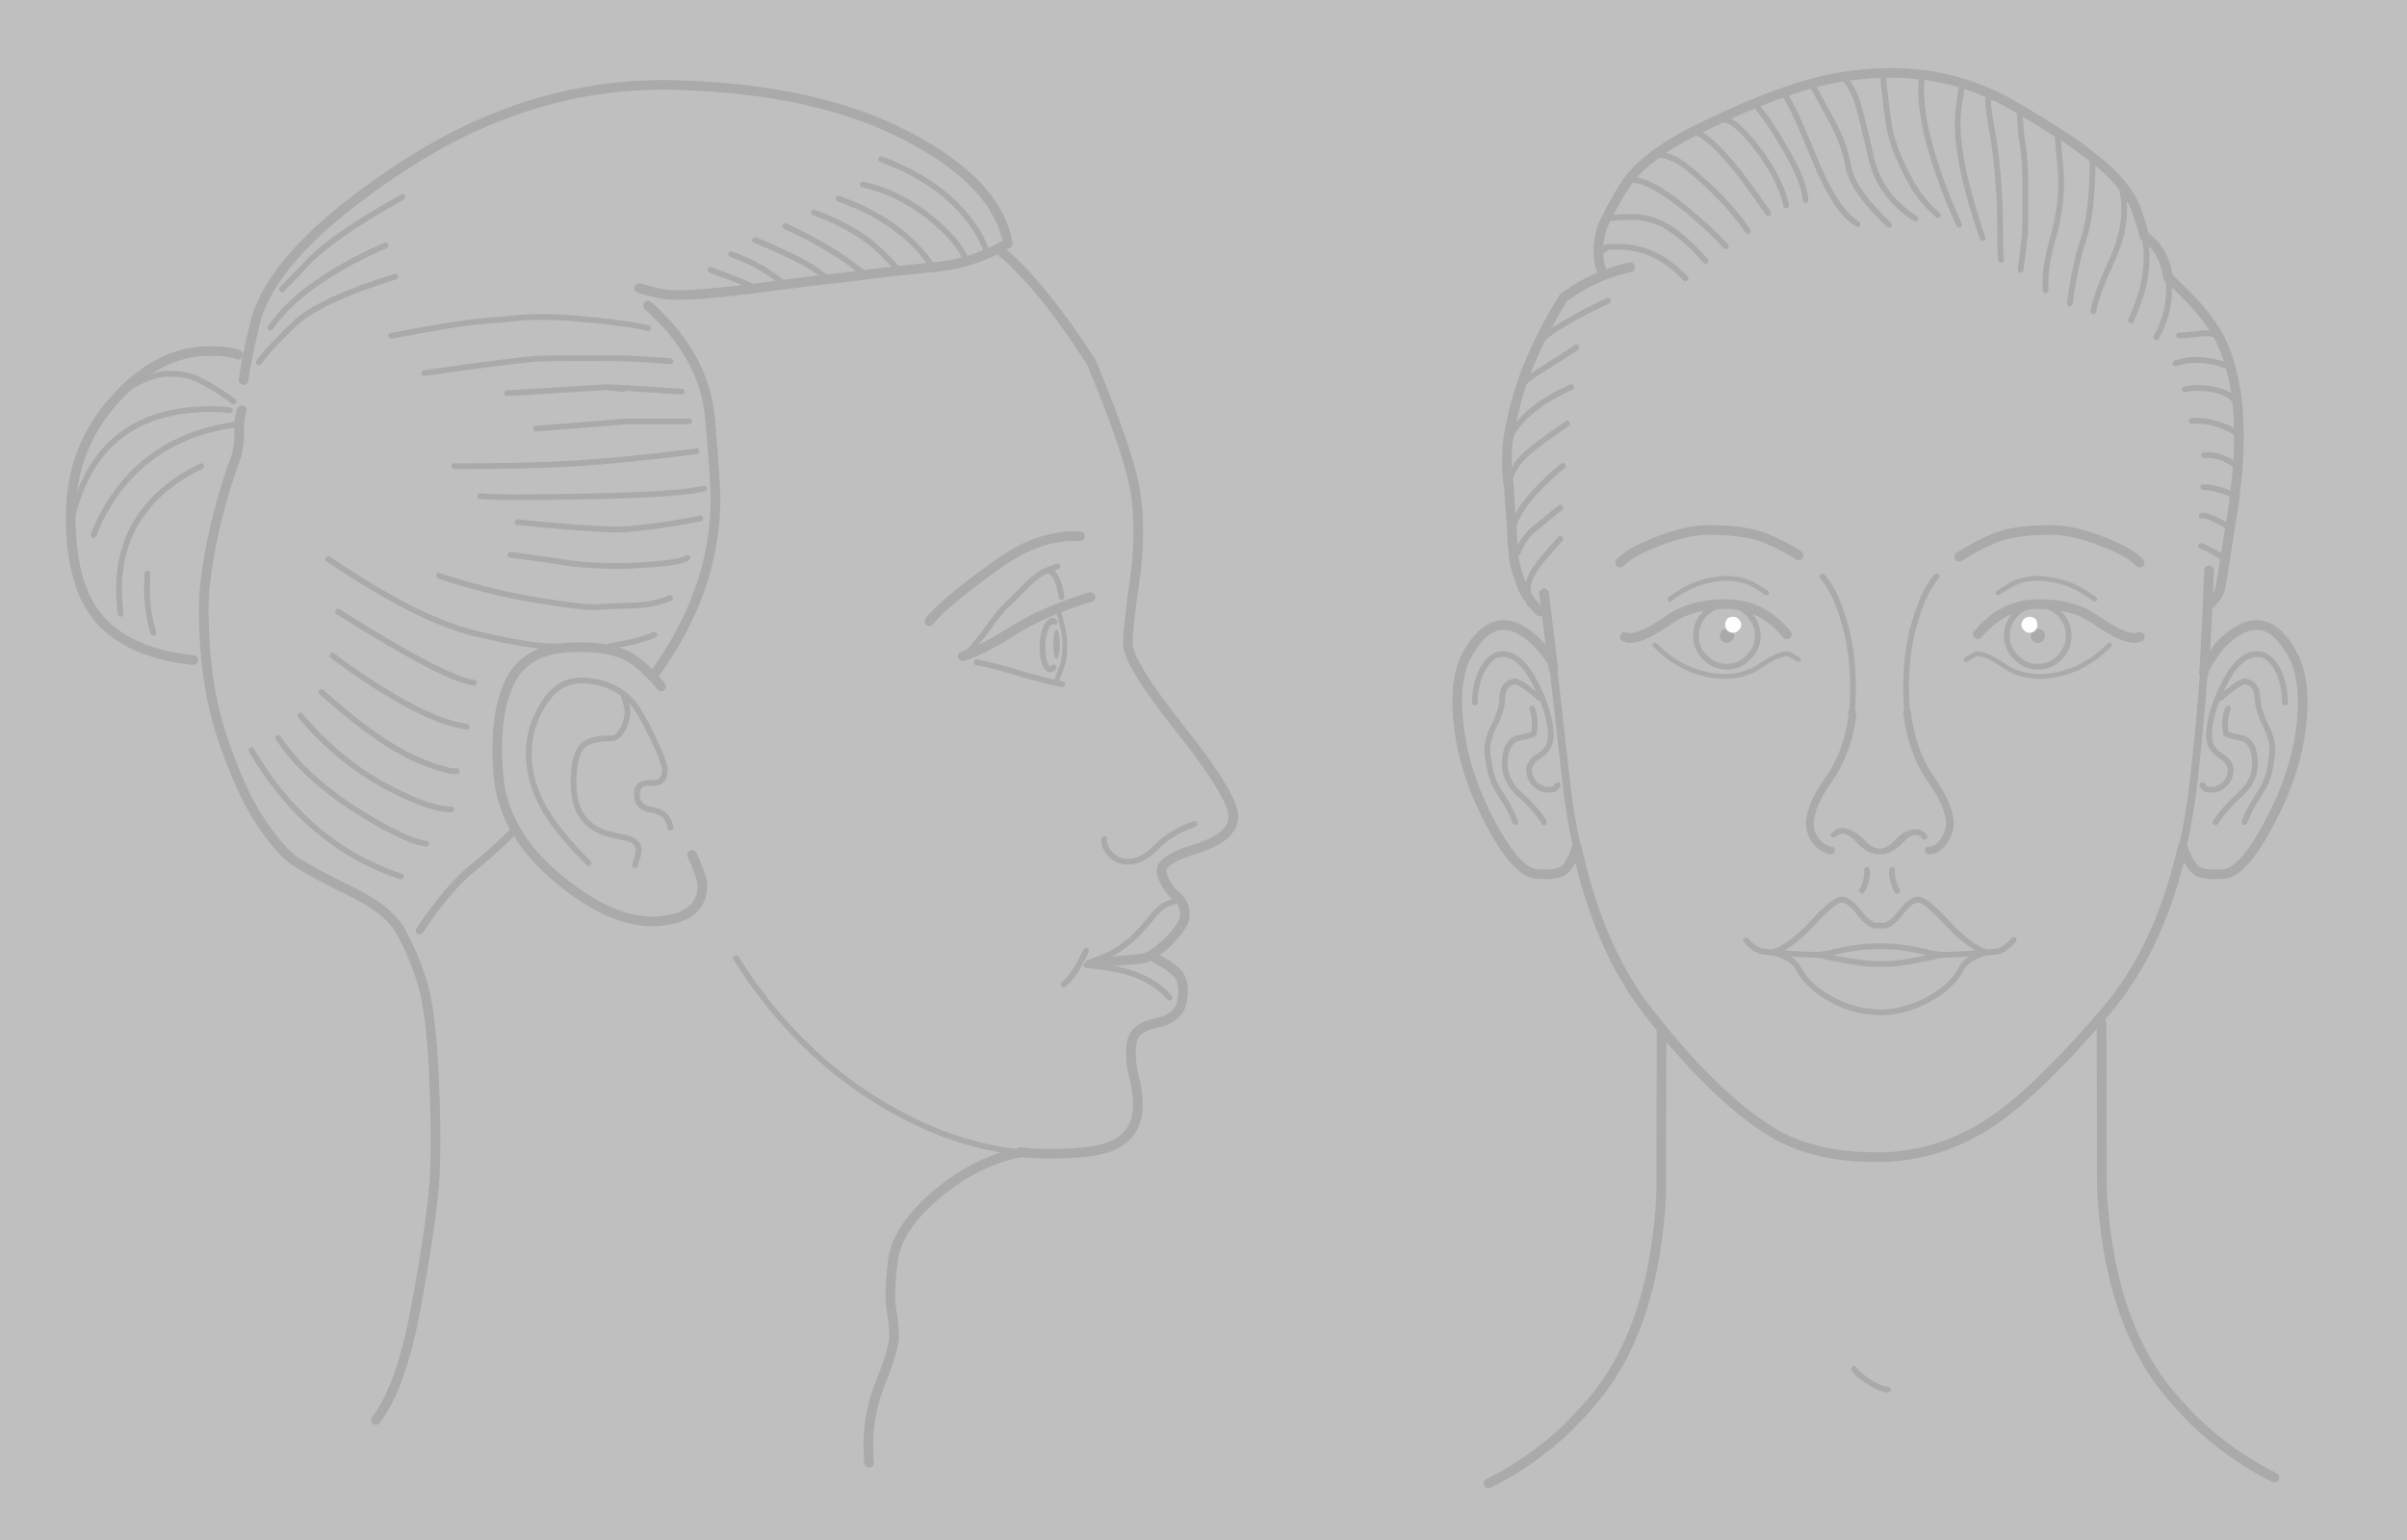 
<svg xmlns="http://www.w3.org/2000/svg" version="1.1" xmlns:xlink="http://www.w3.org/1999/xlink" preserveAspectRatio="none" x="0px" y="0px" width="1250px" height="800px" viewBox="0 0 1250 800">
<rect x="0" y="0" width="1250" height="800" fill="#808080" stroke="none"/>
<defs>
<g id="Layer8_0_FILL">
<path fill="#565555" stroke="none" d="
M 530.45 550.75
Q 530.45 547.65 529.9 545.3 529.5 543.2 528.7 543.2 527.95 543.2 527.35 545.3 527 547.65 527 550.75 527 553.8 527.35 555.95 527.95 558.3 528.7 558.3 529.5 558.3 529.9 555.95 530.45 553.8 530.45 550.75 Z"/>
</g>

<g id="Layer7_3_MEMBER_0_MEMBER_0_MEMBER_1_FILL">
<path fill="#565555" stroke="none" d="
M 286.85 107.5
Q 286.6 107.25 286.2 107.25 285.8 107.25 285.5 107.5 285.3 107.75 285.25 108.05 285.25 108.1 285.25 108.2 285.25 108.4 285.35 108.55 285.4 108.7 285.5 108.85 285.8 109.15 286.2 109.15 286.6 109.15 286.85 108.85 287 108.7 287.1 108.55 287.15 108.4 287.15 108.2 287.15 108.1 287.15 108.05 287.1 107.75 286.85 107.5 Z"/>
</g>

<g id="Layer7_3_MEMBER_0_MEMBER_0_MEMBER_1_MEMBER_0_FILL">
<path fill="#FEFEFE" stroke="none" d="
M 287.15 107.85
Q 287.6 107.85 287.9 107.5 288.25 107.2 288.25 106.8 288.25 106.35 287.9 106 287.6 105.7 287.15 105.7 286.7 105.7 286.35 106 286.1 106.35 286.1 106.8 286.1 107.2 286.35 107.5 286.7 107.85 287.15 107.85 Z"/>
</g>

<g id="Layer7_5_MEMBER_0_MEMBER_0_MEMBER_1_FILL">
<path fill="#565555" stroke="none" d="
M 326.95 108.05
Q 326.95 108.1 326.95 108.2 326.95 108.4 327 108.55 327.1 108.7 327.25 108.85 327.5 109.15 327.9 109.15 328.3 109.15 328.6 108.85 328.7 108.7 328.75 108.55 328.85 108.4 328.85 108.2 328.85 108.1 328.85 108.05 328.8 107.75 328.6 107.5 328.3 107.25 327.9 107.25 327.5 107.25 327.25 107.5 327 107.75 326.95 108.05 Z"/>
</g>

<g id="Layer7_5_MEMBER_0_MEMBER_0_MEMBER_1_MEMBER_0_FILL">
<path fill="#FEFEFE" stroke="none" d="
M 327.75 107.5
Q 328 107.2 328 106.8 328 106.35 327.75 106 327.4 105.7 326.95 105.7 326.5 105.7 326.2 106 325.85 106.35 325.85 106.8 325.85 107.2 326.2 107.5 326.5 107.85 326.95 107.85 327.4 107.85 327.75 107.5 Z"/>
</g>

<g id="Layer4_0_FILL">
<path fill="#FFFFFF" fill-opacity="0.498" stroke="none" d="
M 1250 0
L 0 0 0 800 1250 800 1250 0 Z"/>
</g>

<path id="Layer8_0_1_STROKES" stroke="#565555" stroke-width="5" stroke-linejoin="round" stroke-linecap="round" fill="none" d="
M 106.5 413.45
Q 107.5 404.75 112.3 384.45 121.2 347.05 188.4 302.95 255.55 258.6 329.5 260.15 403.45 261.9 450.7 286.5 497.95 311.05 503.35 342.45 484.6 353.45 462.7 355 442.2 356.95 422.25 359.65 402.1 361.8 382 364.5 360.5 367.4 344.65 368.7 328.75 369.95 321.85 368.3 314.9 366.65 311.9 365.65
M 80.4 558.85
Q 79.8 558.85 79.4 558.85 43.8 554.6 29.1 534.45 16.7 517.45 16.7 483.95 16.7 448.15 40.7 422.4 62.75 398.35 88.9 398.35 99.15 398.35 103.6 400.3
M 175.25 953.6
Q 188.2 936.95 195.95 895.5 204.65 848.25 205.8 826.6 206.8 804.7 205.25 772.6 203.7 740.25 199.05 725.55 194.2 710.65 187.8 699.4 181.25 688.15 161.9 678.9 142.5 669.4 134.4 664.15 126.05 658.95 115.6 643.25 104.95 627.6 95.5 599.3 85.8 570.85 85.8 531.95 85.8 520.15 88.9 503.1 93.75 476.95 103.05 452
M 462.7 538.7
Q 470.05 529.05 500.05 507.75 515 497.3 529.9 495.15 535.3 494.2 540.9 494.6
M 479.95 556.9
Q 490.2 553.8 506.25 543.55 522.55 533.3 546.35 526.15
M 499.45 346.2
Q 520.6 363.55 546.75 404.2 567.85 454.7 570.15 475.05 572.5 495.35 569.2 518 565.9 540.45 565.7 550.15 565.3 559.85 593 594.85 620.7 629.7 620.5 640.35 620.3 651 600.95 657 581.55 662.8 583.3 669.4 584.85 676 590.3 681 591.65 682.15 592.6 683.35 595.7 687 595.3 692.05 594.75 697.1 586.8 705 578.85 712.95 572.5 714.1
L 549.25 716.05
M 319.35 566.9
Q 351.2 523.45 351.6 475.8 351.6 465.75 348.7 433.2 345.8 400.7 316.55 374.75
M 431.35 975.85
Q 430.95 973.7 430.95 966.15
L 430.95 965.95
Q 430.95 949.5 437.75 933.05 444.3 916.4 444.3 910.05 444.3 903.85 442.95 896.45 441.6 889.1 443.55 871.9 445.3 854.45 466 836.85 486.5 819.25 510.15 814.6"/>

<path id="Layer8_0_2_STROKES" stroke="#565555" stroke-width="4" stroke-linejoin="round" stroke-linecap="round" fill="none" d="
M 247.65 646.95
Q 237.2 657.4 225.35 667.05 213.35 676.55 197.9 699.4"/>

<path id="Layer8_0_3_STROKES" stroke="#565555" stroke-width="3" stroke-linejoin="round" stroke-linecap="round" fill="none" d="
M 527.75 539.1
L 526.6 538.35
Q 523.7 539.3 522.35 544.55 521.35 548 521.35 552.1 521.35 557.9 522.9 561.35 524.65 565.25 527.2 562.75
M 531.25 526.15
Q 529.5 513 523.7 512.4 522.9 512.6 522.15 513 518.85 514.7 514.2 519 505.7 527.7 502.8 530.2 499.5 533.5 493.1 542.2 486.7 550.9 483.05 554.6
M 531.65 571.45
Q 520.2 569.1 507.6 565.25 494.85 561.35 487.1 560
M 523.7 512.4
Q 525.05 511.6 529.1 510.25
M 510.15 814.6
Q 474.7 811.1 439.65 790.4 393 762.9 362.25 713.75
M 592.6 683.35
Q 590.5 683.9 586.4 685.45 582.35 687 577.1 693.8 571.7 700.35 567.65 704.05 563.4 707.55 560.45 709.45 556.4 712.2 545.2 716.25
M 553.5 651.8
Q 552.9 655.85 556.8 659.9 560.65 664 566.85 663.6 573.05 663.4 580.8 655.85 588.35 648.1 600.35 644.05
M 544 709.85
Q 542.3 713.75 540.35 717.2 536.65 723.8 532.4 727.45
M 587.4 734.25
Q 581.4 727.3 571.9 723.2 562.4 718.95 544.2 717.4"/>

<path id="Layer8_0_4_STROKES" stroke="#565555" stroke-width="2.5" stroke-linejoin="round" stroke-linecap="round" fill="none" d="
M 529.5 533.1
Q 533 544.35 533 550.35 533 556.15 532.2 559.85 531.25 563.5 528.9 568.75"/>

<path id="Layer8_0_MEMBER_0_1_STROKES" stroke="#565555" stroke-width="3" stroke-linejoin="round" stroke-linecap="round" fill="none" d="
M 309.8 671.35
Q 311.7 665.5 311.7 663.6 311.7 659.5 306.5 657.6 298.95 656.05 294.85 654.9 277.85 649.65 277.85 628.75 277.85 614.05 282.65 609.4 286.55 605.5 297.6 605.5 301.25 605.5 303.95 599.7 305.9 595.25 305.9 591.95 305.9 589.45 303.8 582.45 301.45 580.75 298.75 579.4 291 575.5 281.7 575.5 269.3 575.5 261.4 589.05 254.6 600.5 254.6 613.25 254.6 628.55 263.1 642.85 269.7 654.3 285.6 670.35
M 328.15 651.95
Q 326.8 643.85 318.5 642.7 310.75 641.7 310.75 634.55 310.75 628.15 318.1 628.75 325.25 629.3 325.25 621.95 325.25 618.5 320.05 607.45 315.2 597 310.75 590 307.85 585.55 303.8 582.45"/>

<path id="Layer8_0_MEMBER_0_2_STROKES" stroke="#565555" stroke-width="5" stroke-linejoin="round" stroke-linecap="round" fill="none" d="
M 323.35 578.6
Q 318.3 572.2 311.5 566.6 300.85 557.3 276.85 558.3 252.85 559.05 244.75 576.3 236.4 593.3 238.75 623.9 241.05 654.5 269.9 678.5 298.75 702.3 321.8 700.55 344.8 698.8 344.8 681.8 344.8 679.85 342.7 673.85 340.75 669 339.4 666.1"/>

<path id="Layer8_0_MEMBER_1_1_STROKES" stroke="#565555" stroke-width="5" stroke-linejoin="round" stroke-linecap="round" fill="none" d="
M 510.15 820.6
Q 517.3 821.35 524.65 821.35 546.75 821.35 556.4 817.7 570.95 811.9 570.95 795.8 570.95 789.05 568.8 780.9 566.65 772.6 567.65 764.25 568.6 755.75 580.6 753.4 592.6 750.9 593.95 741.6 595.5 732.3 591.65 727.85 587.6 723.6 580.2 719.9"/>

<path id="Layer8_0_MEMBER_2_1_STROKES" stroke="#565555" stroke-width="3" stroke-linejoin="round" stroke-linecap="round" fill="none" d="
M 371 371.45
Q 369.8 370.1 360.3 366.45 351.8 363.35 348.9 362.15
M 385.4 368.2
Q 381.4 364.9 376.35 361.8 368.65 357.15 359.7 354.05
M 427.65 363.55
Q 424.95 361.2 420.7 358.1 407.95 348.8 387.8 339.5
M 464.05 360.45
Q 460.6 354.6 453.6 347.65 438.5 333.35 415.5 325.2
M 481.5 356.55
Q 478 347.85 465.4 337 448.2 322.3 428.05 317.85
M 447.05 362.95
Q 441.2 356 434.65 350.15 422.25 339.5 402.7 332.35
M 492.9 354.25
Q 490.6 346.1 483.45 336.4 467.55 315.7 437.55 304.7
M 409.3 367.4
Q 405.4 360.45 372.1 346.7
M 126.45 372.25
Q 129.15 369.7 141.75 356.35 155.85 342.8 189 324.4
M 316.55 392.55
Q 309.6 390.45 286.35 388.1 263.1 385.8 249.55 387.15 236 388.3 227.7 389.1 219.35 389.65 183 396.45
M 120.45 392.2
Q 136.5 368.8 180.25 349.45
M 114.45 410.25
Q 119.85 402.7 132.65 390.5 145.4 378.1 185.3 365.7
M 334 425.45
L 304.95 423.55
Q 303 423.75 303.8 424.1
L 294.7 423.15 243.4 426.25
M 304.95 423.55
L 294.7 423.15
M 328.15 409.6
Q 318.1 408.85 311.15 408.45 303.95 408.05 283.45 408.05 262.95 408.05 257.1 408.45 244.15 409.6 200.4 415.8
M 337.85 440.95
L 304.95 440.95
Q 286.95 442.5 258.3 444.65
M 343.65 491.3
Q 330.9 494 318.1 495.55 305.15 497.1 300.1 497.1 295.05 497.1 278.6 495.95 261 494.6 248.8 493.25
M 327.95 532.7
Q 319.65 536.2 308.6 536.6 297.6 536.8 290.6 537.35 283.45 537.95 258.3 533.7 232.9 529.45 207.95 521.1
M 337.05 511.8
Q 333 514.15 319.85 515.1 306.5 516.05 304.15 516.05 287.7 516.05 276.5 514.7 261.2 512.2 245.1 510.25
M 296.8 557.7
Q 297.95 557.5 306.1 555.95 314.8 554 319.85 551.7
M 341.7 456.45
Q 304.55 461.1 280.15 462.65 255.75 464.2 215.9 464.2
M 345.6 475.8
Q 333.2 478.9 285.95 479.85 238.75 480.85 229.45 479.7
M 268.15 557.7
Q 256.95 558.3 226.9 551.1 196.9 543.95 150.45 512.4
M 16.5 495.15
Q 28.9 433.6 91.2 434.55 95.3 434.55 99.35 435.15
M 44.75 424.5
Q 58.7 416.2 66.45 416.2 73.8 416.2 76.9 416.95 85.6 419.1 101.3 430.5
M 59.65 550.75
Q 56.2 539.3 56.35 527.7 56.35 523.8 56.55 519.95
M 104.2 442.3
Q 53.45 448.7 31.8 492.45 30.05 496.15 28.5 500
M 42.65 540.85
Q 36.25 491.5 78.45 467.3 81.35 465.75 84.45 464.2
M 217.25 622.55
L 214.15 622.55
Q 202.7 619.85 191.5 614.2 172.9 604.75 146.95 581.5
M 201.35 660.3
Q 190.55 658.95 166.15 643.65 137.7 625.65 124.5 605.3
M 214.35 642.5
Q 204.25 642.7 183.35 632.05 156.25 618.1 135.95 593.7
M 222.3 599.5
Q 208.55 597.55 189.35 586.75 170.2 575.9 152.6 562.55
M 226.15 576.65
Q 210.85 574.75 155.5 539.7
M 188.2 677.35
Q 139.4 661.05 110.6 611.7"/>

<path id="Layer8_0_MEMBER_2_2_STROKES" stroke="#565555" stroke-width="5" stroke-linejoin="round" stroke-linecap="round" fill="none" d="
M 105.55 435.15
Q 104.75 436.5 104.2 442.3 104.2 443.3 104.2 449.1 104.09 452.275 103.125 457.6"/>

<path id="Layer7_0_1_STROKES" stroke="#565555" stroke-width="5" stroke-linejoin="round" stroke-linecap="round" fill="none" d="
M 1147.2 296.2
Q 1146.8 305.5 1146.45 315 1152.45 309.75 1153.2 304.9 1156.1 286.9 1158.05 274.7 1159.6 264.65 1160.55 258.45 1160.55 257.9 1160.55 257.3 1161.55 249.95 1162.1 242.95 1162.7 234.65 1162.7 226.9 1162.7 226.5 1162.7 226.15 1162.7 217.2 1161.9 209.3 1160.75 199.4 1158.45 191.1 1156.7 184.3 1154 178.5 1154 178.3 1153.8 178.1 1153.4 177.15 1153 176.2 1145.65 161.85 1125.9 144.05 1123.8 129.55 1113.5 122.55 1113.15 120.8 1112.75 119.05
L 1110.05 110.95
Q 1107.9 103.2 1100.75 94.85 1099.2 92.95 1097.45 91.2 1092.8 86.35 1085.65 80.95 1085.45 80.55 1085.25 80.55 1078.1 74.95 1068.4 68.75 1059.7 63.15 1048.85 56.75 1046.95 55.6 1044.8 54.4 1038.8 50.95 1032.8 48.4 1025.85 45.3 1018.85 43.2 1013.9 41.7 1008.9 40.6 1004.25 39.6 999.5 38.95 999.1 38.95 998.55 38.95 988.65 37.55 978.2 37.95 968.5 38.15 958.25 39.7 957.5 39.7 956.9 39.9 949.35 41.05 940.65 43.4 934.5 45.05 927.9 47.4 926.85 47.8 925.75 48.2 906.6 54.8 883.35 66.4 881.2 67.4 879.3 68.35 867.45 74.35 859.35 80.55 850.65 86.95 845.8 93.5 844.8 94.5 844.25 95.65 839 103.6 834.15 113.65 830.1 120.45 830.1 131.1 830.1 131.45 830.1 131.85 830.3 139 833.2 142.9 839.6 140.35 846.55 138.8
M 1111.2 292.35
Q 1105.95 286.7 1091.85 281.3 1076.55 275.3 1065.3 275.3 1051.2 275.3 1041.9 277.6 1032.2 279.95 1017.5 289.25
M 1146.45 315
Q 1145.65 331.45 1144.7 347.9 1150.1 337.65 1155.15 333 1166.2 322.9 1175.1 325.05 1183.8 327 1190.75 340.35 1197.9 353.7 1195 378.1 1191.9 402.5 1178.35 427.85 1164.8 453.2 1154.95 454 1144.9 454.75 1141.2 452.6 1137.35 450.3 1133.45 440.05 1121.65 492.1 1094.15 524.65 1057 568.2 1032 584.25 1006.85 600.15 978.2 601.1 977.6 601.1 977.05 601.1
L 975.3 601.1
Q 974.9 601.1 974.7 601.1 941.8 601.3 919.95 587.95 890.1 569.55 855.65 525.2 830.1 492.3 818.9 440.25 815.4 450.3 811.35 452.6 807.65 454.75 797.8 454 787.7 453.2 774.15 427.85 760.6 402.5 757.7 378.1 754.6 353.7 761.75 340.35 768.95 327 777.65 325.05 786.55 322.9 797.4 333 802.8 338.2 806.3 344.4 803.95 325.25 801.85 308.2
M 1144.5 349.45
Q 1144.5 348.65 1144.7 347.9
M 833.2 142.9
Q 823.55 146.55 815.4 152.2 813.45 153.55 811.9 154.7 806.7 163.2 802.25 171.75 800.9 174.45 799.5 177.15 794.9 186.65 791.4 195.95 790.6 198.25 789.85 200.55 787.35 207.55 784.6 220.5 783.45 225.75 782.85 231.55 782.7 232.9 782.7 234.05 782.7 234.65 782.7 235.05 782.3 242 783.05 249.75 783.05 250.5 783.25 251.5 783.45 250.9 783.45 250.5 783.8 256.3 784.1 260.95 784.8 271.5 785.2 276.05 785.2 277.05 785.2 278 785.4 282.25 785.8 285.55 786.15 291.15 786.75 293.1 788 298.1 789.45 301.95 790 303.5 790.6 304.9 790.6 305.1 790.8 305.7 792.55 309.2 794.5 311.5 795.05 313.25 796.25 313.8 797 315 799.7 317.7
M 806.7 347.3
Q 806.5 345.75 806.3 344.4
M 841.35 292.35
Q 846.55 286.7 860.7 281.3 876 275.3 887.2 275.3 901.35 275.3 910.65 277.6 920.3 279.95 934.05 288.45
M 818.9 440.25
L 818.9 440.05"/>

<path id="Layer7_0_2_STROKES" stroke="#565555" stroke-width="4" stroke-linejoin="round" stroke-linecap="round" fill="none" d="
M 990.4 370.15
Q 992.7 390.5 1003.2 405.4 1012.65 418.95 1012.65 428.25 1012.65 431.9 1009.75 436.55 1006.1 442 1001.65 441.8
M 1133.45 440.05
Q 1137.55 422.25 1139.65 402.1 1142.55 375.95 1144.5 349.65
L 1144.5 349.45
M 961.75 370.15
Q 961.95 371.1 961.95 372.1 959.4 391.25 949.35 405.4 939.85 418.95 939.85 428.25 939.85 429.15 940.05 430.15 941.85 438.8 949.85 441.7 950.35 441.8 950.9 441.8
M 818.9 440.05
Q 815 422.25 812.9 402.1 809.6 373.05 806.7 347.3"/>

<path id="Layer7_0_3_STROKES" stroke="#565555" stroke-width="3" stroke-linejoin="round" stroke-linecap="round" fill="none" d="
M 1005.7 299.5
Q 998.35 307.65 993.3 327.2 988.45 346.55 990.4 370.15
M 1153.1 362.6
Q 1161.35 355.25 1165.6 353.9 1172 354.85 1172.35 362.05 1172.55 369 1176.65 376.95 1180.5 384.85 1180.1 390.1 1179.75 395.3 1178.35 401.3 1177 407.15 1173.15 412.75 1168.5 419.5 1165.6 427.05
M 1143.7 407.9
Q 1145.1 409.65 1145.25 409.85 1146.05 410.25 1148.55 410.25 1152.6 410.25 1155.55 407.15 1158.45 404.05 1158.45 399.8 1158.45 395.9 1153 392.4 1147.2 388.75 1147.2 382.15 1147.2 371.3 1154.35 356.6 1162.5 339.75 1172.2 339.75 1177.6 339.75 1181.85 346.15 1186.3 353.3 1186.7 364.95
M 1157.1 368.05
Q 1155.55 371.1 1155.55 375.95 1155.55 380.8 1156.3 381.4 1156.9 381.95 1163.65 383.3 1170.45 384.7 1171 394.95 1171.8 405 1163.45 412.55 1155.15 420.1 1150.7 427.05
M 809 407.9
Q 807.45 409.65 807.25 409.85 806.7 410.25 803.95 410.25 800.1 410.25 797 407.15 794.1 404.05 794.1 399.8 794.1 395.9 799.7 392.4 805.35 388.75 805.35 382.15 805.35 371.3 798.15 356.6 790.05 339.75 780.35 339.75 774.95 339.75 770.85 346.15 766.2 353.3 765.85 364.95
M 799.65 362.6
Q 791.2 355.25 786.95 353.9 780.55 354.85 780.15 362.05 780.15 369 775.9 376.95 772.05 384.85 772.4 390.1 772.8 395.3 774.15 401.3 775.7 407.15 779.4 412.75 784.05 419.5 786.95 427.05
M 795.65 368.05
Q 797 371.1 797 375.95 797 380.8 796.25 381.4 795.65 381.95 788.85 383.3 782.3 384.7 781.5 394.95 780.75 405 789.05 412.55 797.6 420.1 801.85 427.05
M 946.45 299.5
Q 953.8 307.65 958.85 327.2 963.7 346.55 961.75 370.15
M 999.3 434.6
Q 997.95 432.3 994.65 432.3 993.1 432.3 991.75 432.9 989.45 434.25 986.9 436.95 981.7 442.35 976.65 442.35 976.45 442.35 976.25 442.35 976.05 442.35 975.9 442.35 970.85 442.35 965.6 436.95 963.1 434.25 960.95 432.9 960.55 432.65 960.2 432.5 956.15 430.3 952.65 433.3 952.45 433.45 952.25 433.65
M 960.95 432.9
Q 964.05 433.85 967.15 437.35 971.25 442 975.9 442.35
M 906.75 488.45
Q 912 494.45 917.05 494.45 918 494.45 920.3 494.85 929.4 492.3 941.25 479.55 952.45 467.35 956.35 467.35 959.8 467.35 963.9 472.2 964.65 472.95 965.45 474.1 970.65 480.9 974.5 480.9 975.5 480.9 976.25 480.7 977.25 480.9 978 480.9 981.9 480.9 987.1 474.1 987.9 472.95 988.65 472.2 992.7 467.35 996.2 467.35 1000.1 467.35 1011.3 479.55 1023.1 492.3 1032.2 494.85 1034.55 494.45 1035.5 494.45 1040.55 494.45 1045.75 488.25
M 969.5 451.85
Q 969.9 453.4 969.1 457.25 968.15 460.95 966.95 462.7
M 984 500.45
Q 983.6 500.45 983.45 500.65 982.45 500.65 981.5 500.65
L 976.25 500.65
Q 975.7 500.65 975.1 500.65 974.35 500.65 973.55 500.65
L 970.65 500.65
Q 968.15 500.45 966.95 500.25 966 500.25 964.45 499.85 955.75 498.7 944.3 496 943.95 496 943.75 496 940.25 496 932.15 495.6 925.15 495.2 921.7 495 929.05 496.95 933.3 501.8 938.3 512.85 953.05 520.2 960.4 523.85 968.15 525.2 972.6 525.8 977.05 526 980.7 525.8 984.4 525.2 992.15 523.85 999.5 520.2 1014.2 512.85 1019.25 501.8 1023.5 496.95 1030.85 495 1027.35 495.2 1020.4 495.6 1012.25 496 1008.8 496 1008.6 496 1008.2 496 996.6 498.7 987.9 500.05 987.1 500.05 986.35 500.25 985.15 500.45 984 500.45 985 500.25 985.55 500.25 985.95 500.25 986.35 500.25
M 964.45 499.85
Q 967.75 500.25 970.65 500.65
M 944.3 496
Q 945.1 496 946.05 495.8 946.85 495.8 947.6 495.6
L 947.8 495.6
Q 951.85 494.65 958.45 493.3 966.6 491.75 973.55 491.55 974.9 491.55 976.45 491.55 977.8 491.55 979 491.55 985.95 491.75 994.1 493.3 1000.65 494.65 1004.9 495.6 1005.7 495.6 1006.45 495.8 1007.45 496 1008.2 496
M 921.7 495
Q 920.9 494.85 920.3 494.85
M 976.25 442.35
Q 981.1 442.15 985.35 437.35 988.45 433.85 991.75 432.9
M 982.65 451.85
Q 982.25 453.4 983.05 457.25 984 460.95 985.15 462.7
M 1006.45 495.8
Q 1005.7 495.8 1004.55 495.6 1004.7 495.6 1004.9 495.6
M 1032.2 494.85
Q 1031.65 494.85 1030.85 495"/>

<path id="FrauLinkeH_0_Layer0_0_1_STROKES" stroke="#565555" stroke-width="1.3" stroke-linejoin="round" stroke-linecap="round" fill="none" d="
M 198.1 0.05
L 198.05 22.2
Q 197.2 39.2 189.65 48.95 187.7 51.35 185.6 53.45 180.764 58.083 174.9 61"/>

<path id="Layer7_3_MEMBER_0_1_STROKES" stroke="#565555" stroke-width="2.5" stroke-linejoin="round" stroke-linecap="round" fill="none" d="
M 847.2 527.3
Q 856.1 520.55 864.8 518.2 880.3 513.95 890.95 519.95 894.6 522.05 897.5 524
M 913.95 558.65
L 909.9 556.15
Q 905.65 554 894.4 561.75 883 569.5 867.5 566.6 852 563.7 839.45 551.1"/>

<path id="Layer7_3_MEMBER_0_MEMBER_0_MEMBER_0_1_STROKES" stroke="#565555" stroke-width="3" stroke-linejoin="round" stroke-linecap="round" fill="none" d="
M 888 557.5
Q 883.4 562.35 876.8 562.35 870.2 562.35 865.35 557.5 860.75 552.85 860.75 546.25 860.75 539.7 865.35 534.85 870.2 530.2 876.8 530.2 883.4 530.2 888 534.85 892.85 539.7 892.85 546.25 892.85 552.85 888 557.5 Z"/>

<path id="Layer7_4_1_STROKES" stroke="#565555" stroke-width="5" stroke-linejoin="round" stroke-linecap="round" fill="none" d="
M 823.75 546.85
Q 824.15 546.85 825.9 547.45 827.25 547.45 828.6 547.25 835.15 546.1 847 537.75 858.8 529.6 877 529.8 895 530 907.95 545.5"/>

<path id="Layer7_5_MEMBER_0_1_STROKES" stroke="#565555" stroke-width="2.5" stroke-linejoin="round" stroke-linecap="round" fill="none" d="
M 1001 558.65
L 1005.05 556.15
Q 1009.3 554 1020.55 561.75 1031.95 569.5 1047.45 566.6 1062.95 563.7 1075.5 551.1"/>

<path id="Layer7_5_MEMBER_0_MEMBER_0_MEMBER_0_1_STROKES" stroke="#565555" stroke-width="3" stroke-linejoin="round" stroke-linecap="round" fill="none" d="
M 1049.65 534.85
Q 1044.85 530.2 1038.25 530.2 1031.65 530.2 1027 534.85 1022.2 539.7 1022.2 546.25 1022.2 552.85 1027 557.5 1031.65 562.35 1038.25 562.35 1044.85 562.35 1049.65 557.5 1054.3 552.85 1054.3 546.25 1054.3 539.7 1049.65 534.85 Z"/>

<path id="Layer7_6_1_STROKES" stroke="#565555" stroke-width="5" stroke-linejoin="round" stroke-linecap="round" fill="none" d="
M 1091.3 546.85
Q 1090.9 546.85 1089.15 547.45 1087.8 547.45 1086.45 547.25 1079.85 546.1 1068.05 537.75 1056.25 529.6 1038.05 529.8 1020.05 530 1007.1 545.5"/>

<path id="Layer7_6_MEMBER_0_1_STROKES" stroke="#565555" stroke-width="2.5" stroke-linejoin="round" stroke-linecap="round" fill="none" d="
M 1067.85 527.3
Q 1058.95 520.55 1050.25 518.2 1034.75 513.95 1024.1 519.95 1020.45 522.05 1017.55 524"/>

<path id="Layer7_7_1_STROKES" stroke="#565555" stroke-width="3" stroke-linejoin="round" stroke-linecap="round" fill="none" d="
M 978.6 255.1
Q 977.65 257.05 977.65 262.85 977.65 280.5 987.15 307.4 991.6 320.15 997.4 332.75
M 998.95 259.2
Q 998.55 262.45 997 273.5 994.5 295.75 1009.6 339.7
M 1028.95 272.75
Q 1028.95 282.8 1030.5 291.7 1031.85 300.6 1031.85 315.5 1031.85 336.6 1031.45 339.15 1031.3 340.7 1029.35 356.15
M 1012.9 264.4
Q 1012.5 266.35 1012.5 269.65 1012.5 272.95 1014.45 283.4 1016.95 296.15 1018.3 318.05 1018.7 324.6 1018.7 338.55 1018.7 347.05 1019.1 350 1019.1 350.55 1019.3 350.95
M 1042.3 366.8
Q 1041.55 355.2 1046.4 338.75 1051.2 321.3 1050.25 305.45 1048.7 290.35 1048.5 284.75
M 1066.7 299.4
Q 1066.7 326.35 1061.85 340.9 1057.4 354.05 1054.9 373.6
M 1067.1 377.65
Q 1069.05 367.8 1075.8 353.45 1083.15 337.8 1083.15 325.2 1083.15 316.1 1080.85 310.85
M 1093.6 338.55
Q 1094.75 344.35 1094.75 349.4 1094.75 357.9 1092.65 366.25 1090.7 373.2 1086.65 382.5
M 1111.6 390.25
Q 1115.3 390.25 1124.6 389.1 1130.8 388.9 1133.1 392.2
M 1106 360.05
Q 1106.4 363.55 1106.4 367.4 1106.4 375.9 1102.9 384.65 1101.95 387.35 1099.8 391.2
M 779.6 393.15
Q 782.3 390.65 786 388.1 797.8 380.2 815.05 372.25
M 920.75 259.4
Q 921.9 261.7 929.85 276.05 937.75 290.15 939.9 302.35 941.85 314.75 961 332.75
M 891.5 270.6
Q 896.95 275.85 907 293.05 917.05 310.3 917.65 319.95
M 905.85 264.2
Q 909.5 267.1 921.3 296.15 933.3 325.95 944.55 332.35
M 937 255.9
Q 942.05 261.1 944.75 269.65 947.25 277.95 951.7 297.9 956.15 317.65 974.75 329.65
M 958.3 253.95
Q 957.7 255.5 958.7 263.45 959.45 271.4 961 281.25 962.55 290.95 969.35 304.85 975.9 318.8 986.35 327.7
M 825.9 309.5
Q 826.25 309.3 827.05 309.3 837.1 309.3 857.05 325.8 869.25 336.25 874.85 342.45 875.45 343.2 876.2 343.95
M 839.45 296.55
Q 842.55 295.75 848.35 298.1 854.15 300.2 867.5 312.8 880.65 325.2 887.65 336.05
M 814.25 329.65
Q 819.9 328.7 827.05 328.7 837.3 328.7 845.65 333.7 855.1 339.35 865.75 351.5
M 810.2 347.85
Q 813.9 344.75 814.65 344.35 815.25 344.15 820.05 344.15 839.8 344.15 855.3 360.6
M 874.1 278.35
Q 879.5 276.4 892.1 292.5 904.5 308.55 907.6 322.7
M 859.35 284.35
Q 871 286.65 898.3 326.75
M 762.95 447.55
Q 764.15 440.55 771.3 433.2 780.4 423.95 795.9 417.15
M 769.95 416.55
Q 772.65 413.1 777.3 410.2 797.05 397.8 798.6 396.45
M 763.55 466.5
Q 764.3 462.85 766.25 459.75 768.6 455.5 772.65 451.8 778.45 446.6 793.75 436.1
M 765.3 492.05
Q 767.2 482 778.05 470.6 786.95 461.5 791.6 458
M 768.2 503.1
Q 770.15 497.5 774.75 492.45 775.35 491.9 790.25 479.7
M 790.25 495.95
Q 784.85 501.95 780.95 506.6 773.4 515.9 773.4 521.7 773.4 524.8 774.4 527.1
M 1114.7 418.3
Q 1117.25 417.55 1120.35 417.55 1131 417.55 1137 421 1140.05 422.95 1142 425.3
M 1142.2 458.95
Q 1139.9 456.65 1136 454.7 1130 451.8 1124.6 452.6
M 1138.55 407.1
Q 1130.6 403 1120.5 403 1116.65 403 1115.9 403.2 1114.15 403.4 1109.7 404.75
M 1142.8 442.1
Q 1139.9 439.4 1133.7 437.1 1125.55 434 1118.2 434.75
M 1140.65 474.45
Q 1138.9 472.15 1132.5 470.4 1127.5 469.05 1124.2 469.05
M 1138.15 490.7
Q 1137.35 489.35 1131.55 486.45 1125.55 483.35 1123.45 483.95
M 1134.65 506.2
Q 1134.05 505.25 1130 502.9 1125.75 500.6 1123.05 499.6"/>

<path id="Layer7_8_1_STROKES" stroke="#565555" stroke-width="3" stroke-linejoin="round" stroke-linecap="round" fill="none" d="
M 942.8 687.05
Q 944.15 689.6 949.4 693.05 955.4 697.3 960.4 697.9"/>
</defs>

<g transform="matrix( 1, 0, 0, 1, 20,-216) ">
<use xlink:href="#Layer8_0_FILL"/>

<use xlink:href="#Layer8_0_1_STROKES"/>

<use xlink:href="#Layer8_0_2_STROKES"/>

<use xlink:href="#Layer8_0_3_STROKES"/>

<use xlink:href="#Layer8_0_4_STROKES"/>
</g>

<g transform="matrix( 1, 0, 0, 1, 20,-222) ">
<use xlink:href="#Layer8_0_MEMBER_0_1_STROKES"/>

<use xlink:href="#Layer8_0_MEMBER_0_2_STROKES"/>
</g>

<g transform="matrix( 1, 0, 0, 1, 20,-222) ">
<use xlink:href="#Layer8_0_MEMBER_1_1_STROKES"/>
</g>

<g transform="matrix( 1, 0, 0, 1, 20,-222) ">
<use xlink:href="#Layer8_0_MEMBER_2_1_STROKES"/>

<use xlink:href="#Layer8_0_MEMBER_2_2_STROKES"/>
</g>

<g transform="matrix( 1, 0, 0, 1, 0,0) ">
<use xlink:href="#Layer7_0_1_STROKES"/>

<use xlink:href="#Layer7_0_2_STROKES"/>

<use xlink:href="#Layer7_0_3_STROKES"/>
</g>

<g transform="matrix( 3.872, 0, 0, 3.872, 95.85,534.4) ">
<g transform="matrix( 1, 0, 0, 1, 0,0) ">
<use xlink:href="#FrauLinkeH_0_Layer0_0_1_STROKES"/>
</g>
</g>

<g transform="matrix( -3.872, 0, 0, 3.872, 1858.4,531.4) ">
<g transform="matrix( 1, 0, 0, 1, 0,0) ">
<use xlink:href="#FrauLinkeH_0_Layer0_0_1_STROKES"/>
</g>
</g>

<g transform="matrix( 1, 0, 0, 1, 20,-216) ">
<use xlink:href="#Layer7_3_MEMBER_0_1_STROKES"/>
</g>

<g transform="matrix( 1, 0, 0, 1, 20,-216) ">
<use xlink:href="#Layer7_3_MEMBER_0_MEMBER_0_MEMBER_0_1_STROKES"/>
</g>

<g transform="matrix( 3.872, 0, 0, 3.872, -211.3,-88.65) ">
<use xlink:href="#Layer7_3_MEMBER_0_MEMBER_0_MEMBER_1_FILL"/>
</g>

<g transform="matrix( 3.87, 0, 0, 3.87, -211.3,-88.65) ">
<use xlink:href="#Layer7_3_MEMBER_0_MEMBER_0_MEMBER_1_MEMBER_0_FILL"/>
</g>

<g transform="matrix( 1, 0, 0, 1, 20,-216) ">
<use xlink:href="#Layer7_4_1_STROKES"/>
</g>

<g transform="matrix( 1, 0, 0, 1, 20,-216) ">
<use xlink:href="#Layer7_5_MEMBER_0_1_STROKES"/>
</g>

<g transform="matrix( 1, 0, 0, 1, 20,-216) ">
<use xlink:href="#Layer7_5_MEMBER_0_MEMBER_0_MEMBER_0_1_STROKES"/>
</g>

<g transform="matrix( 3.872, 0, 0, 3.872, -211.3,-88.65) ">
<use xlink:href="#Layer7_5_MEMBER_0_MEMBER_0_MEMBER_1_FILL"/>
</g>

<g transform="matrix( 3.87, 0, 0, 3.87, -211.3,-88.65) ">
<use xlink:href="#Layer7_5_MEMBER_0_MEMBER_0_MEMBER_1_MEMBER_0_FILL"/>
</g>

<g transform="matrix( 1, 0, 0, 1, 20,-216) ">
<use xlink:href="#Layer7_6_1_STROKES"/>
</g>

<g transform="matrix( 1, 0, 0, 1, 20,-216) ">
<use xlink:href="#Layer7_6_MEMBER_0_1_STROKES"/>
</g>

<g transform="matrix( 1, 0, 0, 1, 20,-216) ">
<use xlink:href="#Layer7_7_1_STROKES"/>
</g>

<g transform="matrix( 1, 0, 0, 1, 20,24) ">
<use xlink:href="#Layer7_8_1_STROKES"/>
</g>

<g transform="matrix( 1, 0, 0, 1, 0,0) ">
<use xlink:href="#Layer4_0_FILL"/>
</g>
</svg>
